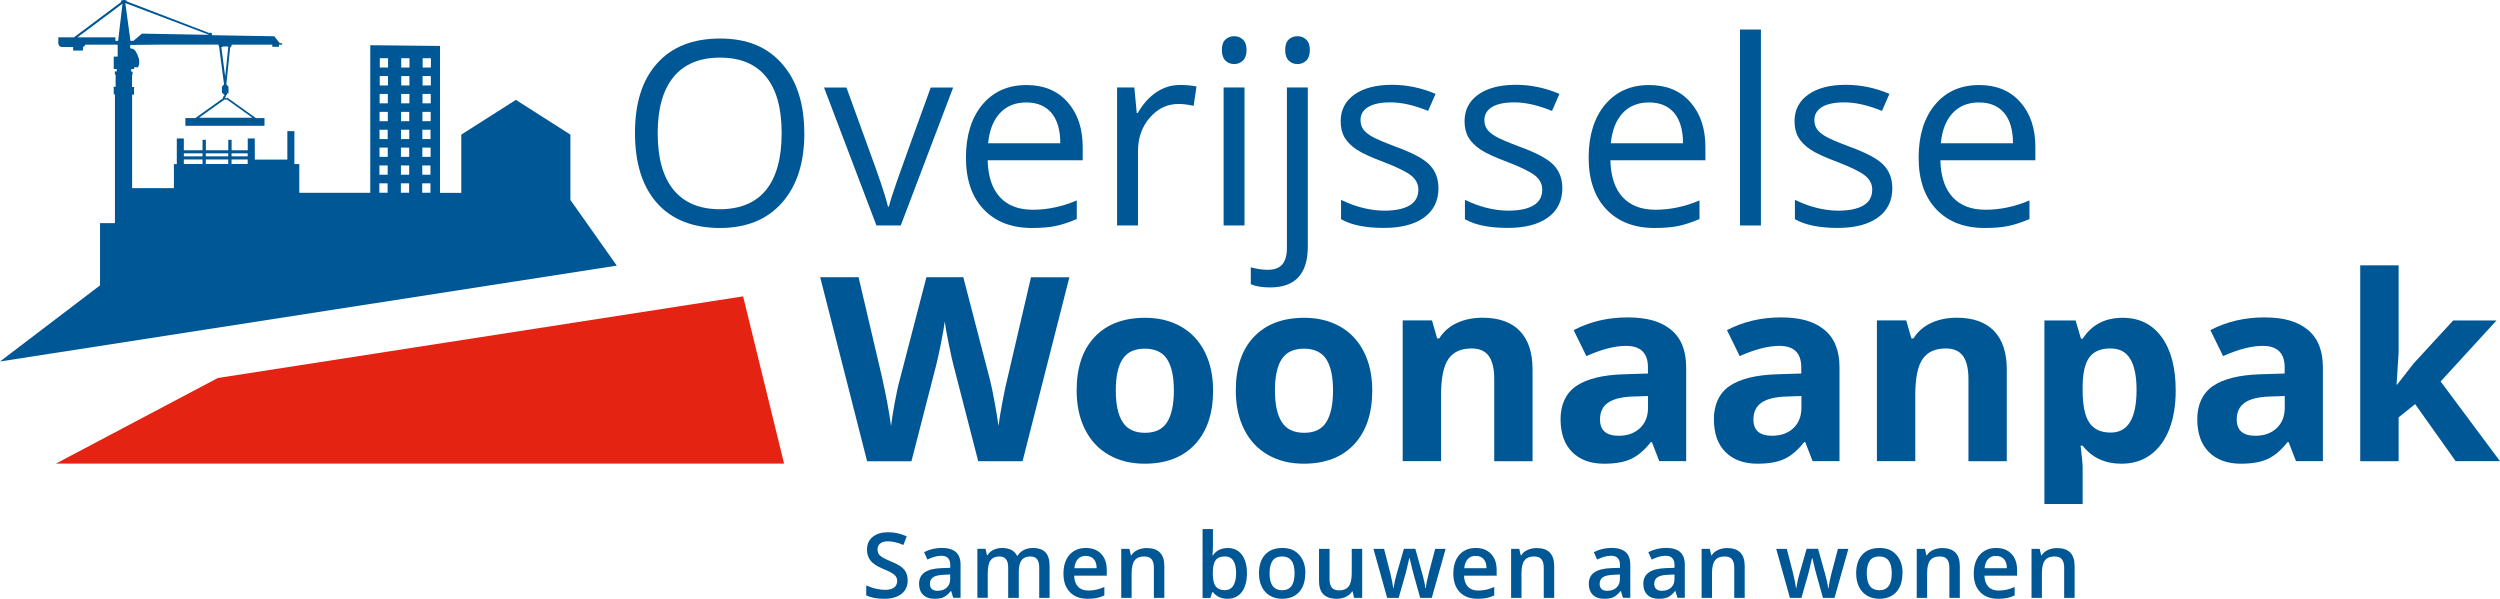 <?xml version="1.0" encoding="UTF-8"?><svg id="Laag_2" xmlns="http://www.w3.org/2000/svg" viewBox="0 0 330.17 79.08"><defs><style>.cls-1{fill:#e42313;}.cls-2{fill:#005795;}</style></defs><g id="Laag_1-2"><polygon class="cls-1" points="98.14 39.14 28.77 49.92 7.37 61.23 103.55 61.23 98.14 39.14"/><path class="cls-2" d="M106.23,17.59c0,3.89-.98,6.95-2.95,9.18s-4.7,3.34-8.21,3.34-6.34-1.09-8.29-3.28c-1.95-2.19-2.92-5.28-2.92-9.27s.97-7.02,2.93-9.2,4.72-3.27,8.31-3.27,6.22,1.11,8.18,3.33,2.94,5.28,2.94,9.18ZM86.86,17.59c0,3.29.7,5.79,2.1,7.49s3.44,2.55,6.11,2.55,4.73-.85,6.1-2.54c1.37-1.7,2.06-4.2,2.06-7.5s-.68-5.75-2.05-7.44c-1.37-1.69-3.39-2.54-6.08-2.54s-4.74.85-6.14,2.55-2.1,4.18-2.1,7.42Z"/><path class="cls-2" d="M115.75,29.78l-6.92-18.22h2.96l3.92,10.81c.89,2.53,1.41,4.17,1.56,4.92h.13c.12-.59.51-1.8,1.16-3.65s2.1-5.87,4.36-12.08h2.96l-6.92,18.22h-3.23Z"/><path class="cls-2" d="M136.29,30.11c-2.69,0-4.82-.82-6.38-2.46-1.56-1.64-2.34-3.92-2.34-6.83s.72-5.27,2.17-7c1.45-1.73,3.39-2.59,5.83-2.59,2.28,0,4.09.75,5.42,2.25s2,3.48,2,5.94v1.75h-12.55c.05,2.14.6,3.76,1.62,4.87,1.02,1.11,2.47,1.66,4.33,1.66,1.96,0,3.9-.41,5.82-1.23v2.46c-.98.42-1.9.72-2.77.91-.87.18-1.92.27-3.15.27ZM135.54,13.53c-1.46,0-2.63.48-3.5,1.43-.87.95-1.38,2.27-1.54,3.96h9.53c0-1.74-.39-3.07-1.16-4-.78-.92-1.88-1.39-3.33-1.39Z"/><path class="cls-2" d="M155.84,11.22c.81,0,1.54.07,2.18.2l-.38,2.56c-.75-.17-1.42-.25-2-.25-1.47,0-2.73.6-3.78,1.8-1.05,1.2-1.57,2.69-1.57,4.47v9.78h-2.76V11.55h2.28l.32,3.38h.13c.68-1.19,1.49-2.1,2.44-2.74.95-.64,2-.97,3.14-.97Z"/><path class="cls-2" d="M161.37,6.61c0-.63.15-1.09.47-1.39s.7-.44,1.16-.44.83.15,1.15.45c.32.3.48.76.48,1.38s-.16,1.08-.48,1.39c-.32.31-.7.46-1.15.46-.47,0-.85-.15-1.16-.46-.31-.3-.47-.77-.47-1.39ZM164.36,29.78h-2.76V11.55h2.76v18.22Z"/><path class="cls-2" d="M167.75,37.96c-1.05,0-1.91-.14-2.56-.42v-2.24c.76.22,1.52.33,2.26.33.86,0,1.5-.24,1.9-.71.4-.47.61-1.19.61-2.15V11.55h2.76v21.02c0,3.59-1.66,5.39-4.97,5.39ZM169.73,6.61c0-.63.15-1.09.47-1.39s.7-.44,1.16-.44.83.15,1.15.45c.32.3.48.76.48,1.38s-.16,1.08-.48,1.39c-.32.31-.7.46-1.15.46-.47,0-.85-.15-1.16-.46-.31-.3-.47-.77-.47-1.39Z"/><path class="cls-2" d="M189.98,24.8c0,1.7-.63,3-1.9,3.92s-3.04,1.38-5.32,1.38c-2.42,0-4.3-.38-5.65-1.15v-2.56c.88.44,1.82.79,2.82,1.05,1,.25,1.97.38,2.9.38,1.44,0,2.55-.23,3.33-.69s1.16-1.16,1.16-2.1c0-.71-.31-1.32-.92-1.82-.61-.5-1.82-1.1-3.6-1.79-1.7-.63-2.9-1.18-3.62-1.66-.71-.47-1.25-1.01-1.6-1.6-.35-.6-.52-1.31-.52-2.15,0-1.48.6-2.66,1.81-3.52,1.21-.86,2.87-1.29,4.97-1.29,1.96,0,3.88.4,5.75,1.2l-.98,2.25c-1.83-.75-3.49-1.13-4.97-1.13-1.31,0-2.29.21-2.96.62-.66.41-1,.98-1,1.7,0,.49.12.9.37,1.25.25.34.65.67,1.21.98.55.31,1.62.76,3.19,1.35,2.16.79,3.62,1.58,4.38,2.38.76.8,1.14,1.8,1.14,3.01Z"/><path class="cls-2" d="M206.34,24.8c0,1.7-.63,3-1.9,3.92s-3.04,1.38-5.32,1.38c-2.42,0-4.3-.38-5.65-1.15v-2.56c.88.44,1.82.79,2.82,1.05,1,.25,1.97.38,2.9.38,1.44,0,2.55-.23,3.33-.69s1.16-1.16,1.16-2.1c0-.71-.31-1.32-.92-1.82-.61-.5-1.82-1.1-3.6-1.79-1.7-.63-2.9-1.18-3.62-1.66-.71-.47-1.25-1.01-1.6-1.6-.35-.6-.52-1.31-.52-2.15,0-1.48.6-2.66,1.81-3.52,1.21-.86,2.87-1.29,4.97-1.29,1.96,0,3.88.4,5.75,1.2l-.98,2.25c-1.83-.75-3.49-1.13-4.97-1.13-1.31,0-2.29.21-2.96.62-.66.41-1,.98-1,1.7,0,.49.12.9.37,1.25.25.34.65.67,1.21.98.55.31,1.62.76,3.19,1.35,2.16.79,3.62,1.58,4.38,2.38.76.8,1.14,1.8,1.14,3.01Z"/><path class="cls-2" d="M218.53,30.11c-2.69,0-4.82-.82-6.38-2.46-1.56-1.64-2.34-3.92-2.34-6.83s.72-5.27,2.17-7c1.45-1.73,3.39-2.59,5.83-2.59,2.28,0,4.09.75,5.42,2.25s2,3.48,2,5.94v1.75h-12.55c.05,2.14.6,3.76,1.62,4.87,1.02,1.11,2.47,1.66,4.33,1.66,1.96,0,3.9-.41,5.82-1.23v2.46c-.98.42-1.9.72-2.77.91-.87.18-1.92.27-3.15.27ZM217.78,13.53c-1.46,0-2.63.48-3.5,1.43-.87.95-1.38,2.27-1.54,3.96h9.53c0-1.74-.39-3.07-1.16-4-.78-.92-1.88-1.39-3.33-1.39Z"/><path class="cls-2" d="M232.56,29.78h-2.76V3.9h2.76v25.87Z"/><path class="cls-2" d="M249.92,24.8c0,1.7-.63,3-1.9,3.92s-3.04,1.38-5.32,1.38c-2.42,0-4.3-.38-5.65-1.15v-2.56c.88.44,1.82.79,2.82,1.05,1,.25,1.97.38,2.9.38,1.44,0,2.55-.23,3.33-.69s1.16-1.16,1.16-2.1c0-.71-.31-1.32-.92-1.82-.61-.5-1.82-1.1-3.6-1.79-1.7-.63-2.9-1.18-3.62-1.66-.71-.47-1.25-1.01-1.6-1.6-.35-.6-.52-1.31-.52-2.15,0-1.48.6-2.66,1.81-3.52,1.21-.86,2.87-1.29,4.97-1.29,1.96,0,3.88.4,5.75,1.2l-.98,2.25c-1.83-.75-3.49-1.13-4.97-1.13-1.31,0-2.29.21-2.96.62-.66.41-1,.98-1,1.7,0,.49.12.9.37,1.25.25.34.65.67,1.21.98.55.31,1.62.76,3.19,1.35,2.16.79,3.62,1.58,4.38,2.38.76.8,1.14,1.8,1.14,3.01Z"/><path class="cls-2" d="M262.11,30.11c-2.69,0-4.82-.82-6.38-2.46-1.56-1.64-2.34-3.92-2.34-6.83s.72-5.27,2.17-7c1.45-1.73,3.39-2.59,5.83-2.59,2.28,0,4.09.75,5.42,2.25s2,3.48,2,5.94v1.75h-12.55c.05,2.14.6,3.76,1.62,4.87,1.02,1.11,2.47,1.66,4.33,1.66,1.96,0,3.9-.41,5.82-1.23v2.46c-.98.42-1.9.72-2.77.91-.87.18-1.92.27-3.15.27ZM261.36,13.53c-1.46,0-2.63.48-3.5,1.43-.87.95-1.38,2.27-1.54,3.96h9.53c0-1.74-.39-3.07-1.16-4-.78-.92-1.88-1.39-3.33-1.39Z"/><path class="cls-2" d="M135.06,60.91h-5.87l-3.29-12.77c-.12-.45-.33-1.39-.62-2.82-.29-1.43-.46-2.38-.51-2.87-.07.6-.23,1.56-.5,2.89s-.47,2.27-.62,2.84l-3.28,12.74h-5.85l-6.2-24.31h5.07l3.11,13.27c.54,2.45.94,4.57,1.18,6.37.07-.63.22-1.61.46-2.93.24-1.33.46-2.35.67-3.09l3.54-13.62h4.87l3.54,13.62c.15.61.35,1.54.58,2.79.23,1.25.41,2.33.53,3.23.11-.86.29-1.94.53-3.23s.47-2.34.67-3.13l3.09-13.27h5.07l-6.19,24.31Z"/><path class="cls-2" d="M160.21,51.58c0,3.03-.8,5.39-2.39,7.1s-3.82,2.56-6.67,2.56c-1.78,0-3.36-.39-4.72-1.17-1.36-.78-2.41-1.9-3.14-3.37-.73-1.46-1.1-3.17-1.1-5.12,0-3.04.79-5.4,2.38-7.08s3.81-2.53,6.68-2.53c1.78,0,3.36.39,4.72,1.16s2.41,1.89,3.14,3.34c.73,1.45,1.1,3.16,1.1,5.1ZM147.36,51.58c0,1.84.3,3.23.91,4.17.6.94,1.59,1.41,2.95,1.41s2.33-.47,2.92-1.41c.59-.94.89-2.33.89-4.18s-.3-3.22-.9-4.14-1.58-1.38-2.94-1.38-2.33.46-2.93,1.37c-.6.91-.9,2.3-.9,4.15Z"/><path class="cls-2" d="M181.23,51.58c0,3.03-.8,5.39-2.39,7.1s-3.82,2.56-6.67,2.56c-1.78,0-3.36-.39-4.72-1.17-1.36-.78-2.41-1.9-3.14-3.37-.73-1.46-1.1-3.17-1.1-5.12,0-3.04.79-5.4,2.38-7.08s3.81-2.53,6.68-2.53c1.78,0,3.36.39,4.72,1.16s2.41,1.89,3.14,3.34c.73,1.45,1.1,3.16,1.1,5.1ZM168.38,51.58c0,1.84.3,3.23.91,4.17.6.94,1.59,1.41,2.95,1.41s2.33-.47,2.92-1.41c.59-.94.89-2.33.89-4.18s-.3-3.22-.9-4.14-1.58-1.38-2.94-1.38-2.33.46-2.93,1.37c-.6.91-.9,2.3-.9,4.15Z"/><path class="cls-2" d="M202.41,60.91h-5.07v-10.86c0-1.34-.24-2.35-.71-3.02-.48-.67-1.24-1.01-2.28-1.01-1.42,0-2.44.47-3.08,1.42s-.95,2.52-.95,4.71v8.75h-5.07v-18.59h3.87l.68,2.38h.28c.57-.9,1.34-1.58,2.34-2.04.99-.46,2.12-.69,3.38-.69,2.16,0,3.8.59,4.92,1.75,1.12,1.17,1.68,2.86,1.68,5.06v12.12Z"/><path class="cls-2" d="M219.14,60.91l-.98-2.53h-.13c-.85,1.08-1.73,1.82-2.64,2.24-.9.42-2.08.62-3.53.62-1.79,0-3.19-.51-4.22-1.53s-1.54-2.47-1.54-4.36.69-3.43,2.07-4.37c1.38-.94,3.46-1.46,6.24-1.55l3.23-.1v-.82c0-1.88-.96-2.83-2.89-2.83-1.49,0-3.23.45-5.24,1.35l-1.68-3.43c2.14-1.12,4.51-1.68,7.12-1.68s4.41.54,5.74,1.63c1.33,1.09,2,2.74,2,4.96v12.39h-3.54ZM217.64,52.3l-1.96.07c-1.47.04-2.57.31-3.29.8-.72.49-1.08,1.23-1.08,2.23,0,1.43.82,2.15,2.46,2.15,1.18,0,2.11-.34,2.82-1.01s1.06-1.57,1.06-2.69v-1.53Z"/><path class="cls-2" d="M239.39,60.91l-.98-2.53h-.13c-.85,1.08-1.73,1.82-2.64,2.24-.9.42-2.08.62-3.53.62-1.79,0-3.19-.51-4.22-1.53s-1.54-2.47-1.54-4.36.69-3.43,2.07-4.37c1.38-.94,3.46-1.46,6.24-1.55l3.23-.1v-.82c0-1.88-.96-2.83-2.89-2.83-1.49,0-3.23.45-5.24,1.35l-1.68-3.43c2.14-1.12,4.51-1.68,7.12-1.68s4.41.54,5.74,1.63c1.33,1.09,2,2.74,2,4.96v12.39h-3.54ZM237.9,52.3l-1.96.07c-1.47.04-2.57.31-3.29.8-.72.49-1.08,1.23-1.08,2.23,0,1.43.82,2.15,2.46,2.15,1.18,0,2.11-.34,2.82-1.01s1.06-1.57,1.06-2.69v-1.53Z"/><path class="cls-2" d="M265.04,60.91h-5.07v-10.86c0-1.34-.24-2.35-.71-3.02-.48-.67-1.24-1.01-2.28-1.01-1.42,0-2.44.47-3.08,1.42s-.95,2.52-.95,4.71v8.75h-5.07v-18.59h3.87l.68,2.38h.28c.57-.9,1.34-1.58,2.34-2.04.99-.46,2.12-.69,3.38-.69,2.16,0,3.8.59,4.92,1.75,1.12,1.17,1.68,2.86,1.68,5.06v12.12Z"/><path class="cls-2" d="M303.23,60.91l-.98-2.53h-.13c-.85,1.08-1.73,1.82-2.64,2.24-.9.42-2.08.62-3.53.62-1.79,0-3.19-.51-4.22-1.53s-1.54-2.47-1.54-4.36.69-3.43,2.07-4.37c1.38-.94,3.46-1.46,6.24-1.55l3.23-.1v-.82c0-1.88-.96-2.83-2.89-2.83-1.49,0-3.23.45-5.24,1.35l-1.68-3.43c2.14-1.12,4.51-1.68,7.12-1.68s4.41.54,5.74,1.63c1.33,1.09,2,2.74,2,4.96v12.39h-3.54ZM301.73,52.3l-1.96.07c-1.47.04-2.57.31-3.29.8-.72.49-1.08,1.23-1.08,2.23,0,1.43.82,2.15,2.46,2.15,1.18,0,2.11-.34,2.82-1.01s1.06-1.57,1.06-2.69v-1.53Z"/><path class="cls-2" d="M316.58,50.8l2.21-2.83,5.2-5.65h5.72l-7.38,8.06,7.83,10.52h-5.85l-5.35-7.53-2.18,1.75v5.79h-5.07v-25.87h5.07v11.54l-.27,4.22h.07Z"/><path class="cls-2" d="M13.21,29.49v8.2L0,47.74l81.46-12.66-6.13-8.67v-8.63l-7.2-4.59-7.21,4.59v7.69h-2.81V6.07l-9.21-.1v19.49h-9.37v-3.79h-.65v-4.35h-.93v3.76h-4.3v-2.79h-.93v1.56h-2.13v-1.39h-.44v1.39h-2.96v-1.39h-.44v1.39h-2.47v-1.56h-.32s-.61,0-.61,0v3.39h-.38v3.17h-5.52v-12.35h.25v-.06h0v-.87s.04,0,.04,0v-.08h-.3v-1.63h.07v-.4h-.19v-.19h0v-.14h.39v-.25h.51s.15-.22.17-.59c0-.02,0-.04,0-.06,0-.03,0-.06,0-.09,0-.02,0-.04,0-.06,0,0,0-.01,0-.02-.05-.57-.45-1.33-.63-1.47-.16-.12-.32-.19-.56-.21v-.45h.63s.02,0,.03,0l3.25-.04h7.76s-.02.06-.02.09c0,.06.04.11.08.15l.66,5.03c-.09.05-.17.13-.19.24h-.09v.9h.13l.12.21h.07v.12c-.08.05-.2.15-.19.31,0,.01.01.02.02.03l-3.66,2.62h-1.32v1.02h10.45v-1.02h-1.14l-3.72-2.66v-.07c-.06.11-.21.18-.3.06-.04-.06-.02-.12.02-.16.01-.01.02-.03.04-.04,0,0,0,0,0,0,.02-.02.04-.03.04-.03v-.17h.09l.09-.21h.13v-.9h-.09c-.02-.11-.1-.2-.2-.25l.51-4.91c.06,0,.11-.05.12-.11.05-.04.08-.09.08-.15,0-.03,0-.06-.02-.09h5.38v.28h.88v-.28h.34c.06,0,.1-.05.1-.1s-.05-.1-.1-.1h-.24l-.71-.91-8.25-.14s.03-.07.03-.12c0-.12-.1-.22-.22-.22-.06,0-.1.03-.14.06L16.76.19c-.01-.09-.09-.16-.18-.16h-.1V0c-.09,0-.17,0-.25,0v.03h-.06c-.1,0-.19.08-.19.19,0,.02,0,.04.01.05l-6.22,4.66h-2.07v.85h.01c.03.24.22.43.47.43h1.48v.46h1.3v-.48c.14-.04.26-.15.31-.29h3.88s.02,0,.03,0c.01,0,.02,0,.04,0h.31v.12h.01v1.45h-.52v1.64h.4v.32h-.25v.4h.1v1.63h-.3v.08h.05v.87s0,0,0,0v.06h.16v17h-1.98ZM55.82,7.69h1.09v1.23h-1.09v-1.23ZM55.81,10.05h1.09v1.24h-1.09v-1.24ZM55.8,12.41h1.09v1.24h-1.09v-1.24ZM55.79,14.77h1.09v1.24h-1.09v-1.24ZM55.78,17.13h1.08v1.24h-1.08v-1.24ZM55.78,19.49h1.09v1.23h-1.09v-1.23ZM55.77,21.85h1.08v1.23h-1.08v-1.23ZM55.76,24.21h1.09v1.24h-1.09v-1.24ZM52.99,7.69h1.09v1.23h-1.09v-1.23ZM52.99,10.05h1.08v1.24h-1.08v-1.24ZM52.98,12.41h1.09v1.24h-1.09v-1.24ZM52.97,14.77h1.08v1.24h-1.08v-1.24ZM52.96,17.13h1.09v1.24h-1.09v-1.24ZM52.95,19.49h1.09v1.23h-1.09v-1.23ZM52.95,21.85h1.09v1.23h-1.09v-1.23ZM52.94,24.21h1.09v1.24h-1.09v-1.24ZM50.16,7.69h1.09v1.23h-1.09v-1.23ZM50.15,10.05h1.09v1.24h-1.09v-1.24ZM50.14,12.41h1.08v1.24h-1.08v-1.24ZM50.13,14.77h1.09v1.24h-1.09v-1.24ZM50.12,17.13h1.08v1.24h-1.08v-1.24ZM50.12,19.49h1.09v1.23h-1.09v-1.23ZM50.11,21.85h1.09v1.23h-1.09v-1.23ZM50.1,24.21h1.09v1.24h-1.09v-1.24ZM29.94,13.12l3.4,2.43h-7.06l3.38-2.41c.09.03.19.03.28-.01ZM29.32,6.22c.05,0,.1-.03.12-.08h.64s.05.03.07.05l-.41,3.93-.51-3.9h.09ZM30.58,20.25h2.13v.4h-2.13v-.4ZM30.58,21.06h2.13v.6h-2.13v-.6ZM27.18,20.25h2.96v.4h-2.96v-.4ZM27.18,21.06h2.96v.6h-2.96v-.6ZM24.28,20.25h2.47v.4h-2.47v-.4ZM24.28,21.06h2.47v.6h-2.47v-.6ZM16.56.41l11.06,4.19-8.87-.16-1.14.96h-.38l-.68-4.99h.02ZM15.24,5.4v-.47h-5l.11-.09L16.18.48l-.58,4.92h-.36Z"/><path class="cls-2" d="M275.05,66.56v-5.01c0-.24-.09-1.14-.27-2.69h.27c1.24,1.59,2.95,2.38,5.14,2.38,1.45,0,2.72-.38,3.79-1.15,1.07-.77,1.9-1.88,2.49-3.34.58-1.46.87-3.19.87-5.17,0-3.02-.62-5.37-1.86-7.07-1.24-1.7-2.96-2.54-5.15-2.54-2.33,0-4.08.92-5.27,2.76h-.23l-.71-2.41h-4.12v24.24h5.07ZM275.05,51c.02-1.77.32-3.05.9-3.82s1.49-1.16,2.74-1.16,2.08.46,2.64,1.37c.56.91.84,2.29.84,4.12,0,3.75-1.14,5.62-3.41,5.62-1.29,0-2.23-.43-2.82-1.3-.59-.86-.89-2.3-.89-4.29v-.55Z"/><path class="cls-2" d="M119.88,76.64c0,.76-.27,1.36-.82,1.79-.55.43-1.31.65-2.28.65s-1.76-.15-2.38-.45v-1.32c.39.18.8.33,1.24.43.44.11.85.16,1.23.16.55,0,.96-.1,1.23-.32.26-.21.39-.49.39-.85,0-.32-.12-.59-.36-.81-.24-.22-.74-.49-1.5-.79-.78-.32-1.33-.68-1.65-1.08s-.48-.89-.48-1.46c0-.71.25-1.28.76-1.69.51-.41,1.19-.61,2.04-.61s1.63.18,2.45.54l-.44,1.14c-.76-.32-1.44-.48-2.04-.48-.45,0-.8.1-1.03.29-.23.2-.35.46-.35.78,0,.22.05.41.14.57s.25.31.46.45.6.33,1.16.56c.63.26,1.09.51,1.38.73s.51.48.64.77c.14.29.2.62.2,1.01Z"/><path class="cls-2" d="M125.89,78.96l-.27-.9h-.05c-.31.39-.63.66-.94.81s-.72.21-1.22.21c-.64,0-1.13-.17-1.49-.52s-.54-.83-.54-1.46c0-.67.25-1.17.74-1.51.49-.34,1.25-.53,2.26-.56l1.12-.04v-.35c0-.41-.1-.72-.29-.93-.19-.21-.49-.31-.9-.31-.33,0-.65.05-.95.15-.3.1-.6.21-.88.35l-.44-.98c.35-.18.73-.32,1.15-.42s.81-.14,1.18-.14c.82,0,1.44.18,1.86.54.42.36.63.92.63,1.69v4.36h-.98ZM123.84,78.02c.5,0,.9-.14,1.2-.42.3-.28.45-.67.45-1.17v-.56l-.83.04c-.65.02-1.12.13-1.41.32-.29.19-.44.49-.44.89,0,.29.09.51.26.67.17.16.43.24.77.24Z"/><path class="cls-2" d="M134.53,78.96h-1.38v-3.99c0-.5-.09-.87-.28-1.11-.19-.24-.48-.37-.88-.37-.53,0-.92.17-1.17.52-.25.35-.37.92-.37,1.72v3.22h-1.37v-6.47h1.08l.19.85h.07c.18-.31.44-.55.78-.71.34-.17.72-.25,1.13-.25.99,0,1.65.34,1.98,1.02h.09c.19-.32.46-.57.81-.75.35-.18.74-.27,1.19-.27.77,0,1.33.2,1.69.59.35.39.53.99.53,1.78v4.22h-1.37v-3.99c0-.5-.09-.87-.28-1.11-.19-.24-.48-.37-.88-.37-.53,0-.93.17-1.17.5-.25.33-.37.85-.37,1.54v3.43Z"/><path class="cls-2" d="M143.66,79.08c-1.01,0-1.79-.29-2.36-.88-.57-.59-.85-1.4-.85-2.43s.26-1.89.79-2.49c.53-.6,1.25-.91,2.17-.91.85,0,1.53.26,2.02.78.5.52.74,1.23.74,2.14v.74h-4.31c.02.63.19,1.11.51,1.45.32.34.77.51,1.35.51.38,0,.74-.04,1.07-.11.33-.07.68-.19,1.06-.36v1.12c-.34.16-.67.27-1.02.34-.34.07-.73.1-1.18.1ZM143.41,73.41c-.44,0-.79.14-1.05.42-.26.28-.42.68-.47,1.21h2.94c0-.54-.14-.94-.39-1.21-.25-.28-.59-.41-1.03-.41Z"/><path class="cls-2" d="M153.77,78.96h-1.38v-3.98c0-.5-.1-.87-.3-1.12-.2-.25-.52-.37-.96-.37-.58,0-1.01.17-1.28.52-.27.34-.4.92-.4,1.73v3.22h-1.37v-6.47h1.08l.19.85h.07c.19-.31.47-.55.83-.71s.76-.25,1.19-.25c1.55,0,2.33.79,2.33,2.37v4.22Z"/><path class="cls-2" d="M162.11,72.37c.81,0,1.44.29,1.89.88.45.59.68,1.41.68,2.46s-.23,1.89-.68,2.48c-.46.59-1.09.89-1.9.89s-1.45-.3-1.91-.88h-.09l-.25.77h-1.03v-9.1h1.37v2.17c0,.16,0,.4-.02.71-.02.32-.03.52-.04.6h.06c.44-.64,1.08-.97,1.93-.97ZM161.75,73.49c-.55,0-.95.16-1.2.49-.24.32-.37.87-.38,1.63v.09c0,.79.12,1.36.37,1.71.25.35.66.53,1.22.53.49,0,.86-.19,1.11-.58.25-.39.38-.94.38-1.67,0-1.47-.5-2.21-1.51-2.21Z"/><path class="cls-2" d="M172.38,75.71c0,1.06-.27,1.88-.81,2.48-.54.59-1.3.89-2.26.89-.6,0-1.14-.14-1.6-.41-.46-.27-.82-.67-1.07-1.18-.25-.51-.37-1.1-.37-1.78,0-1.05.27-1.87.81-2.46.54-.59,1.3-.88,2.28-.88s1.68.3,2.22.91c.55.6.82,1.41.82,2.44ZM167.67,75.71c0,1.49.55,2.24,1.66,2.24s1.64-.75,1.64-2.24-.55-2.22-1.65-2.22c-.58,0-1,.19-1.26.57s-.39.93-.39,1.64Z"/><path class="cls-2" d="M178.83,78.96l-.19-.85h-.07c-.19.3-.46.54-.82.71-.35.17-.76.26-1.21.26-.78,0-1.37-.2-1.76-.59-.39-.39-.58-.98-.58-1.77v-4.23h1.39v3.99c0,.5.1.87.3,1.12.2.25.52.37.95.37.58,0,1-.17,1.27-.52.27-.35.41-.92.41-1.74v-3.22h1.38v6.47h-1.08Z"/><path class="cls-2" d="M187.56,78.96l-.84-3.02c-.1-.32-.28-1.06-.55-2.23h-.05c-.23,1.05-.41,1.8-.54,2.24l-.86,3.01h-1.52l-1.81-6.47h1.4l.82,3.19c.19.79.32,1.46.4,2.02h.03c.04-.28.1-.61.18-.98s.15-.64.21-.83l.98-3.41h1.51l.95,3.41c.06.19.13.48.22.88.09.39.14.7.15.92h.05c.06-.48.19-1.15.41-2.01l.84-3.19h1.38l-1.83,6.47h-1.54Z"/><path class="cls-2" d="M195.15,79.08c-1.01,0-1.79-.29-2.36-.88-.57-.59-.85-1.4-.85-2.43s.26-1.89.79-2.49c.53-.6,1.25-.91,2.17-.91.85,0,1.53.26,2.02.78.5.52.74,1.23.74,2.14v.74h-4.31c.02.63.19,1.11.51,1.45.32.34.77.51,1.35.51.38,0,.74-.04,1.07-.11.33-.07.68-.19,1.06-.36v1.12c-.34.16-.67.27-1.02.34-.34.07-.73.1-1.18.1ZM194.9,73.41c-.44,0-.79.14-1.05.42-.26.28-.42.68-.47,1.21h2.94c0-.54-.14-.94-.39-1.21-.25-.28-.59-.41-1.03-.41Z"/><path class="cls-2" d="M205.26,78.96h-1.38v-3.98c0-.5-.1-.87-.3-1.12-.2-.25-.52-.37-.96-.37-.58,0-1.01.17-1.28.52-.27.34-.4.92-.4,1.73v3.22h-1.37v-6.47h1.08l.19.85h.07c.19-.31.47-.55.83-.71s.76-.25,1.19-.25c1.55,0,2.33.79,2.33,2.37v4.22Z"/><path class="cls-2" d="M214.34,78.96l-.27-.9h-.05c-.31.39-.63.66-.94.81s-.72.21-1.22.21c-.64,0-1.13-.17-1.49-.52s-.54-.83-.54-1.46c0-.67.25-1.17.74-1.51.49-.34,1.25-.53,2.26-.56l1.12-.04v-.35c0-.41-.1-.72-.29-.93-.19-.21-.49-.31-.9-.31-.33,0-.65.05-.95.15-.3.1-.6.21-.88.35l-.44-.98c.35-.18.73-.32,1.15-.42s.81-.14,1.18-.14c.82,0,1.44.18,1.86.54.42.36.63.92.63,1.69v4.36h-.98ZM212.29,78.02c.5,0,.9-.14,1.2-.42.3-.28.45-.67.45-1.17v-.56l-.83.04c-.65.02-1.12.13-1.41.32-.29.19-.44.49-.44.89,0,.29.09.51.26.67.17.16.43.24.77.24Z"/><path class="cls-2" d="M221.54,78.96l-.27-.9h-.05c-.31.39-.63.66-.94.81s-.72.21-1.22.21c-.64,0-1.13-.17-1.49-.52s-.54-.83-.54-1.46c0-.67.25-1.17.74-1.51.49-.34,1.25-.53,2.26-.56l1.12-.04v-.35c0-.41-.1-.72-.29-.93-.19-.21-.49-.31-.9-.31-.33,0-.65.05-.95.15-.3.1-.6.21-.88.35l-.44-.98c.35-.18.73-.32,1.15-.42s.81-.14,1.18-.14c.82,0,1.44.18,1.86.54.42.36.63.92.63,1.69v4.36h-.98ZM219.5,78.02c.5,0,.9-.14,1.2-.42.3-.28.45-.67.45-1.17v-.56l-.83.04c-.65.02-1.12.13-1.41.32-.29.19-.44.49-.44.89,0,.29.09.51.26.67.17.16.43.24.77.24Z"/><path class="cls-2" d="M230.42,78.96h-1.38v-3.98c0-.5-.1-.87-.3-1.12-.2-.25-.52-.37-.96-.37-.58,0-1.01.17-1.28.52-.27.34-.4.92-.4,1.73v3.22h-1.37v-6.47h1.08l.19.85h.07c.19-.31.47-.55.83-.71s.76-.25,1.19-.25c1.55,0,2.33.79,2.33,2.37v4.22Z"/><path class="cls-2" d="M240.75,78.96l-.84-3.02c-.1-.32-.28-1.06-.55-2.23h-.05c-.23,1.05-.41,1.8-.54,2.24l-.86,3.01h-1.52l-1.81-6.47h1.4l.82,3.19c.19.79.32,1.46.4,2.02h.03c.04-.28.1-.61.18-.98s.15-.64.21-.83l.98-3.41h1.51l.95,3.41c.06.19.13.48.22.88.09.39.14.7.15.92h.05c.06-.48.19-1.15.41-2.01l.84-3.19h1.38l-1.83,6.47h-1.54Z"/><path class="cls-2" d="M251.25,75.71c0,1.06-.27,1.88-.81,2.48-.54.59-1.3.89-2.26.89-.6,0-1.14-.14-1.6-.41-.46-.27-.82-.67-1.07-1.18-.25-.51-.37-1.1-.37-1.78,0-1.05.27-1.87.81-2.46.54-.59,1.3-.88,2.28-.88s1.68.3,2.22.91c.55.6.82,1.41.82,2.44ZM246.54,75.71c0,1.49.55,2.24,1.66,2.24s1.64-.75,1.64-2.24-.55-2.22-1.65-2.22c-.58,0-1,.19-1.26.57s-.39.93-.39,1.64Z"/><path class="cls-2" d="M258.83,78.96h-1.38v-3.98c0-.5-.1-.87-.3-1.12-.2-.25-.52-.37-.96-.37-.58,0-1.01.17-1.28.52-.27.34-.4.92-.4,1.73v3.22h-1.37v-6.47h1.08l.19.85h.07c.19-.31.47-.55.83-.71s.76-.25,1.19-.25c1.55,0,2.33.79,2.33,2.37v4.22Z"/><path class="cls-2" d="M263.88,79.08c-1.01,0-1.79-.29-2.36-.88-.57-.59-.85-1.4-.85-2.43s.26-1.89.79-2.49c.53-.6,1.25-.91,2.17-.91.85,0,1.53.26,2.02.78.5.52.74,1.23.74,2.14v.74h-4.31c.02.63.19,1.11.51,1.45.32.34.77.51,1.35.51.38,0,.74-.04,1.07-.11.33-.07.68-.19,1.06-.36v1.12c-.34.16-.67.27-1.02.34-.34.07-.73.1-1.18.1ZM263.62,73.41c-.44,0-.79.14-1.05.42-.26.28-.42.68-.47,1.21h2.94c0-.54-.14-.94-.39-1.21-.25-.28-.59-.41-1.03-.41Z"/><path class="cls-2" d="M273.99,78.96h-1.38v-3.98c0-.5-.1-.87-.3-1.12-.2-.25-.52-.37-.96-.37-.58,0-1.01.17-1.28.52-.27.34-.4.92-.4,1.73v3.22h-1.37v-6.47h1.08l.19.85h.07c.19-.31.47-.55.83-.71s.76-.25,1.19-.25c1.55,0,2.33.79,2.33,2.37v4.22Z"/></g></svg>